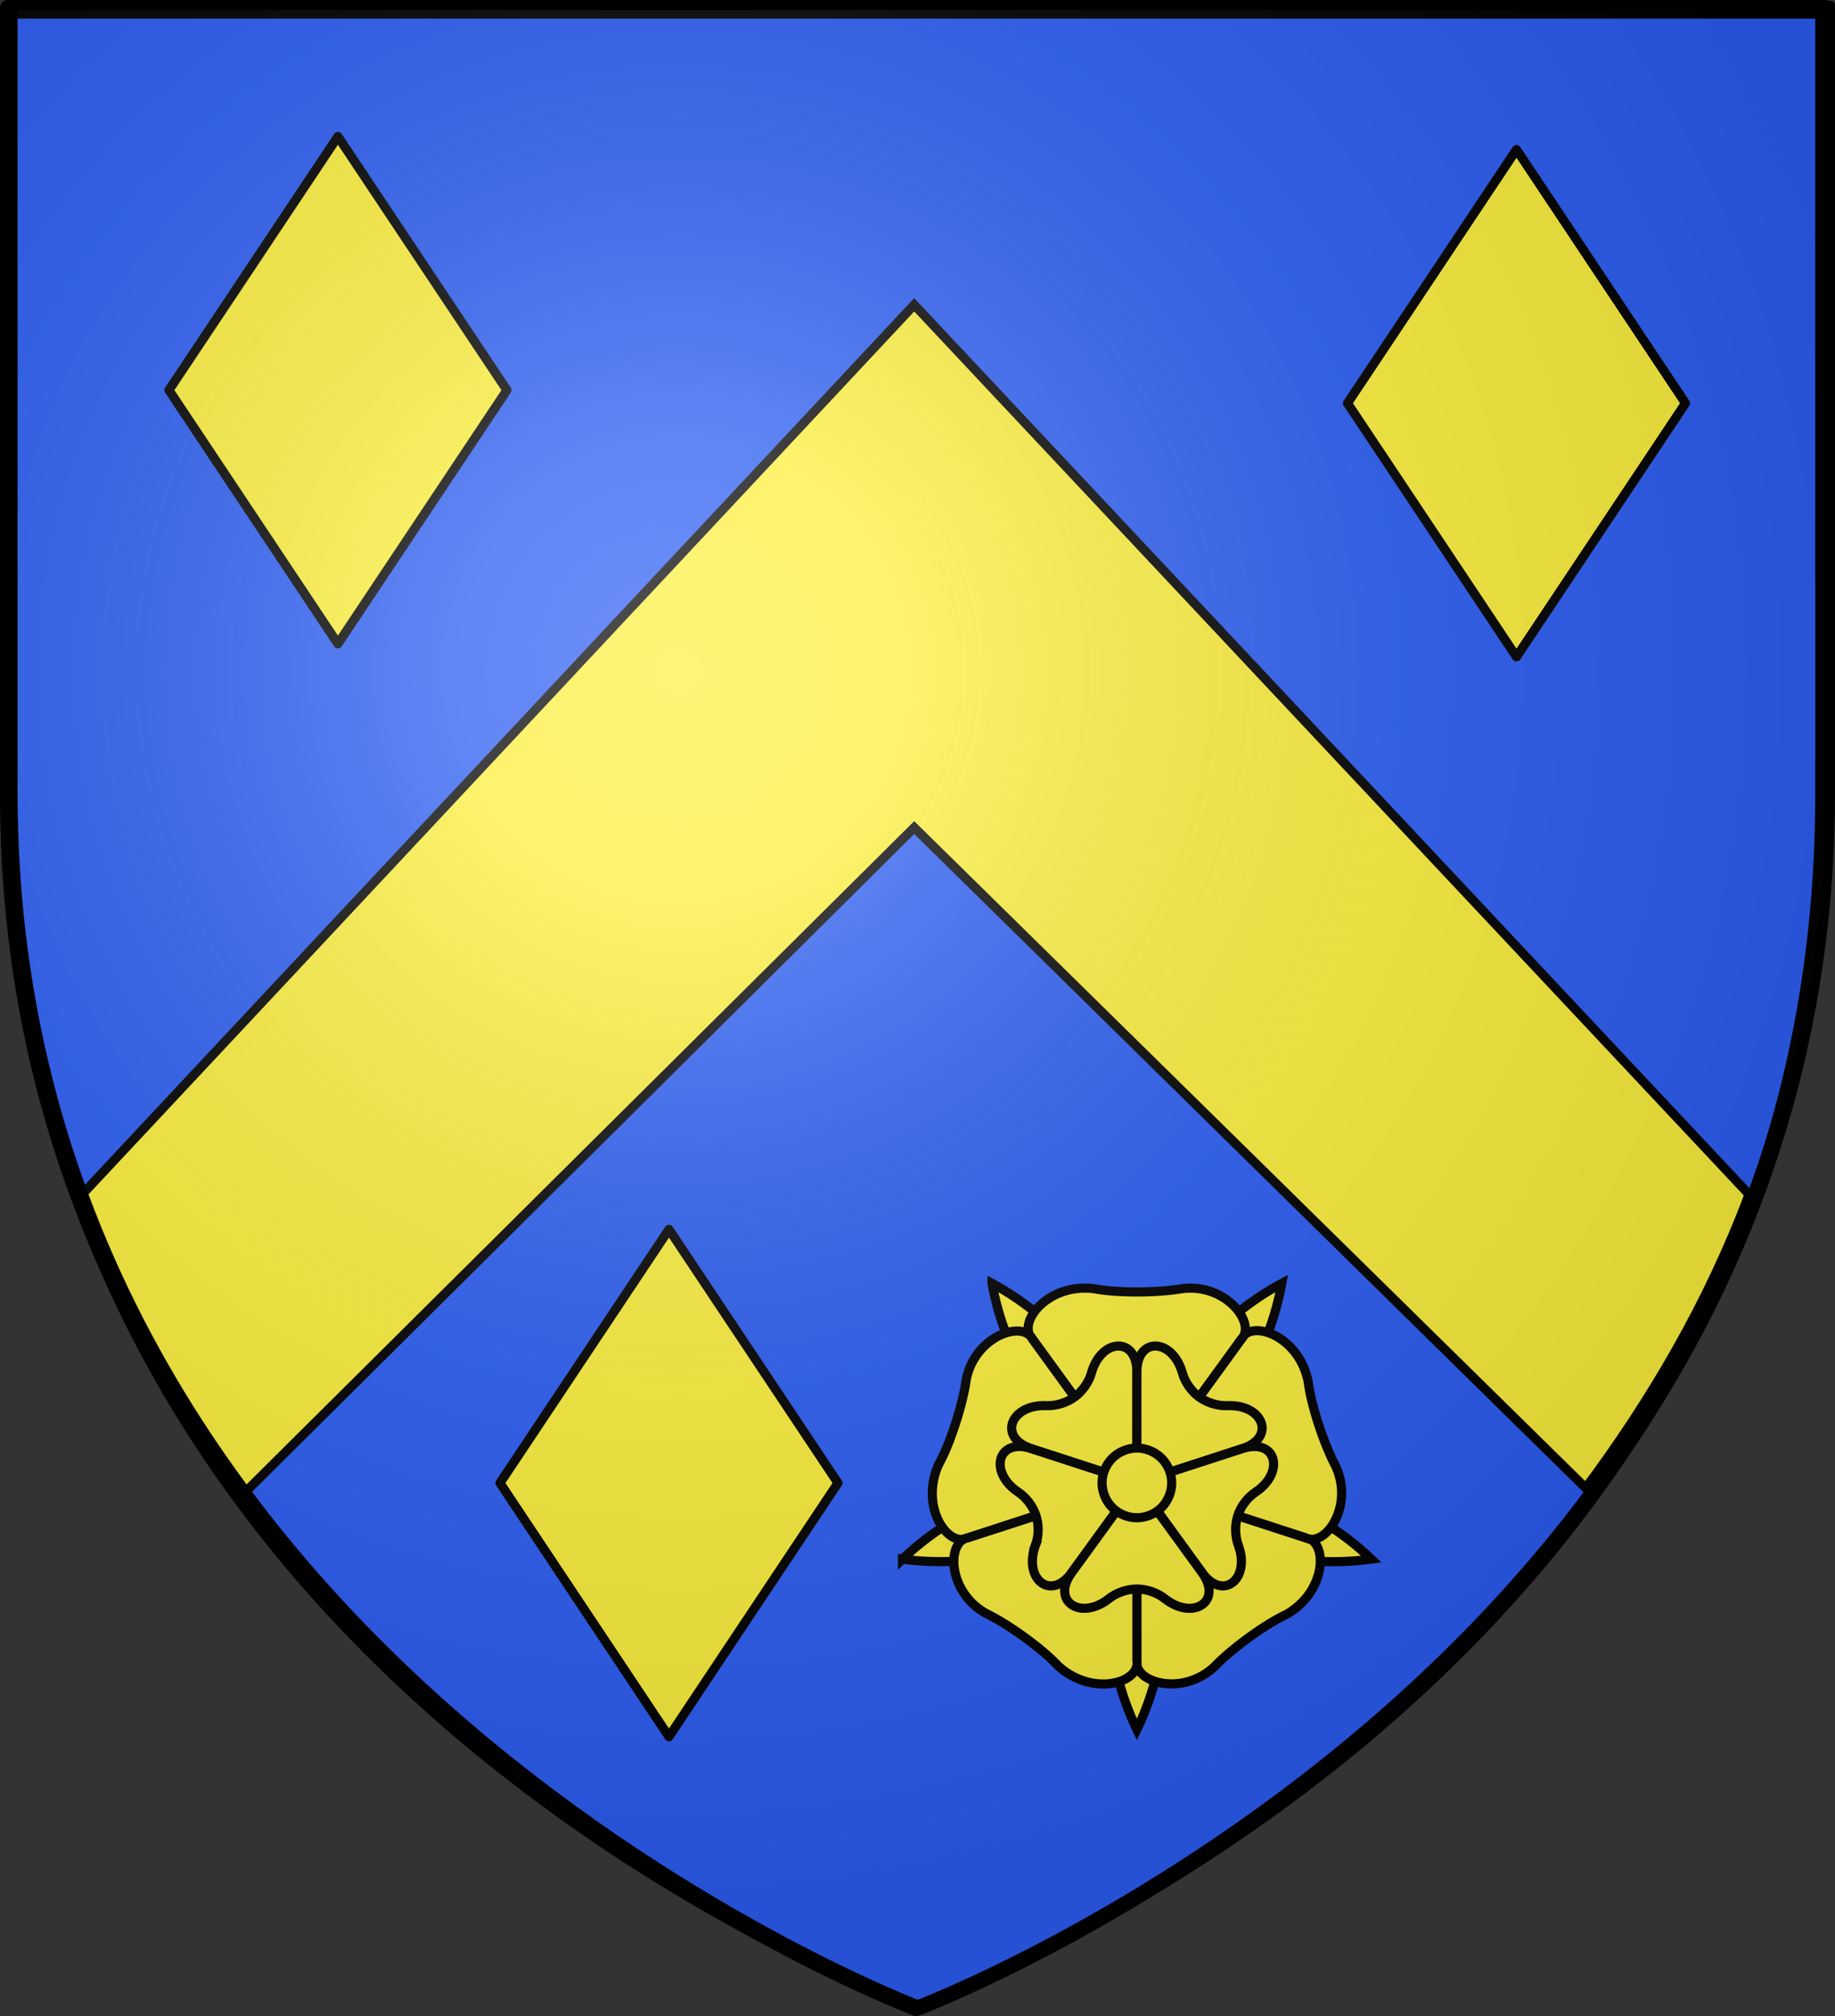 <svg xmlns="http://www.w3.org/2000/svg" xmlns:xlink="http://www.w3.org/1999/xlink" width="642.956" height="706.016" viewBox="0 0 602.771 661.89"><rect x="0" y="0" width="602.771" height="661.89" fill="#333333" stroke="none"/><defs><radialGradient id="d" cx="-80" cy="-80" r="405" gradientUnits="userSpaceOnUse"><stop offset="0" style="stop-color:#fff;stop-opacity:.31"/><stop offset=".19" style="stop-color:#fff;stop-opacity:.25"/><stop offset=".6" style="stop-color:#6b6b6b;stop-opacity:.125"/><stop offset="1" style="stop-color:#000;stop-opacity:.125"/></radialGradient><path id="c" d="M-298.5-298.5h597V-40C298.5 246.2 0 358.39 0 358.39S-298.5 246.2-298.5-40Z"/></defs><g transform="translate(831.33 378.725)"><use xlink:href="#c" width="100%" height="100%" style="fill:#2b5df2;fill-opacity:1" transform="translate(-530.33 -77.725)"/><g style="stroke:#000;stroke-width:5;stroke-linecap:round;stroke-linejoin:round;stroke-miterlimit:10;stroke-dasharray:none;stroke-opacity:1"><use xlink:href="#c" width="100%" height="100%" style="fill:none;stroke:#000;stroke-width:5;stroke-linecap:round;stroke-linejoin:round;stroke-miterlimit:10;stroke-dasharray:none;stroke-opacity:1" transform="translate(-530.33 -77.725)"/></g><path d="M-828.198-374.123h594.959v257.617c0 285.223-282.603 391.438-297.477 397.028-14.874-5.59-297.482-111.805-297.482-397.028z" style="fill:none;stroke:#000;stroke-width:3;stroke-linecap:round;stroke-linejoin:round;stroke-miterlimit:10;stroke-dasharray:none;stroke-opacity:1"/><path d="M-829.877-375.517h595.348v257.787c0 285.41-282.788 391.694-297.672 397.288-14.883-5.594-297.676-111.878-297.676-397.288z" style="fill:none;stroke:#000;stroke-width:1.034;stroke-linecap:butt;stroke-linejoin:miter;stroke-miterlimit:10;stroke-dasharray:none;stroke-opacity:1"/><path d="M-805.012 14.115c13.722 36.394 33.087 68.607 54.357 96.906l219.63-218.063 220.566 216.813c21.023-28.183 40.124-60.222 53.67-96.375l-274.237-292.06z" style="display:inline;fill:#fcef3c;fill-opacity:1;fill-rule:evenodd;stroke:#000;stroke-width:3;stroke-linecap:butt;stroke-linejoin:miter;stroke-miterlimit:4;stroke-dasharray:none;stroke-opacity:1"/><path d="m-611.584 24.875-55.515 83.273 55.515 83.273 55.516-83.273zM-720.33-333.91l-55.515 83.273 55.515 83.273 55.516-83.273zM-333.187-329.624l-55.515 83.273 55.515 83.272 55.516-83.272z" style="fill:#fcef3c;fill-opacity:1;stroke:#000;stroke-width:3;stroke-linecap:round;stroke-linejoin:round;stroke-miterlimit:10;stroke-dasharray:none;stroke-opacity:1"/><g style="stroke-width:6.394;stroke-miterlimit:10;stroke-dasharray:none"><path d="M-751.501 249.614a200 200 0 0 1-12.823 42.661 197.9 197.9 0 0 1-31.102 50.332c-16.06 18.916-35.87 34.997-57.55 46.673 4.407-24.226 13.58-48.036 26.607-69.153a197.9 197.9 0 0 1 38.258-45.134 200 200 0 0 1 36.61-25.379z" style="fill:#fcef3c;fill-opacity:1;stroke:#000;stroke-width:6.394;stroke-linecap:butt;stroke-linejoin:miter;stroke-miterlimit:10;stroke-dasharray:none;stroke-opacity:1" transform="matrix(.469 0 0 .469 -57.833 -74.47)"/><path d="M-954.449 249.614c21.68 11.676 41.49 27.758 57.549 46.674a197.9 197.9 0 0 1 31.102 50.331 200 200 0 0 1 12.823 42.661c-21.679-11.676-41.489-27.757-57.548-46.673a197.9 197.9 0 0 1-31.102-50.332 200 200 0 0 1-12.824-42.66zM-1017.163 442.63c17.805-17.012 39.22-30.882 62.173-40.31a197.8 197.8 0 0 1 57.48-14.027c14.82-1.33 29.82-1 44.535.987a200 200 0 0 1-35.45 26.977 197.8 197.8 0 0 1-54.746 22.437c-24.11 5.864-49.59 7.231-73.992 3.935z" style="fill:#fcef3c;fill-opacity:1;stroke:#000;stroke-width:6.394;stroke-linecap:butt;stroke-linejoin:miter;stroke-miterlimit:10;stroke-dasharray:none;stroke-opacity:1" transform="matrix(.469 0 0 .469 -57.833 -74.47)"/><path d="M-852.975 561.918a200 200 0 0 1-14.701-42.051 197.9 197.9 0 0 1-4.422-59c1.874-24.743 8.448-49.397 19.123-71.587a200 200 0 0 1 14.702 42.052 197.9 197.9 0 0 1 4.422 59c-1.874 24.743-8.448 49.397-19.124 71.586zM-688.786 442.63a200 200 0 0 1-44.537.985A197.8 197.8 0 0 1-790.8 429.59c-22.953-9.427-44.37-23.299-62.174-40.309 24.402-3.296 49.881-1.93 73.991 3.935a197.9 197.9 0 0 1 54.748 22.437 200 200 0 0 1 35.45 26.977z" style="fill:#fcef3c;fill-opacity:1;stroke:#000;stroke-width:6.394;stroke-linecap:butt;stroke-linejoin:miter;stroke-miterlimit:10;stroke-dasharray:none;stroke-opacity:1" transform="matrix(.469 0 0 .469 -57.833 -74.47)"/><g style="stroke-width:6.394;stroke-miterlimit:10;stroke-dasharray:none"><path d="M-748.099 481.248c28.21-16.165 28.961-51.155 13.533-53.494l-118.41-38.474v124.502c-2.322 14.815 31.163 25.337 53.966 4.456a165 165 0 0 1 11.606-10.698 239 239 0 0 1 25.513-18.627 138 138 0 0 1 13.792-7.665z" style="fill:#fcef3c;fill-opacity:1;stroke:#000;stroke-width:6.394;stroke-linecap:butt;stroke-linejoin:miter;stroke-miterlimit:10;stroke-dasharray:none;stroke-opacity:1" transform="matrix(.469 0 0 .469 -57.833 -74.47)"/><path d="M-733.1 317.957c-6.656-31.824-39.703-43.35-46.694-29.4l-73.181 100.723 118.409 38.474c13.37 6.786 33.726-21.807 20.912-49.946a165 165 0 0 1-6.587-14.344 239 239 0 0 1-9.832-30.021 138 138 0 0 1-3.027-15.486z" style="fill:#fcef3c;fill-opacity:1;stroke:#000;stroke-width:6.394;stroke-linecap:butt;stroke-linejoin:miter;stroke-miterlimit:10;stroke-dasharray:none;stroke-opacity:1" transform="matrix(.469 0 0 .469 -57.833 -74.47)"/><path d="M-883.764 253.233c-32.324-3.503-53.497 24.362-42.391 35.324l73.18 100.723 73.181-100.723c10.586-10.62-10.319-38.815-41.04-35.324a165 165 0 0 1-15.677 1.832 238.5 238.5 0 0 1-31.59.074 138 138 0 0 1-15.663-1.906z" style="fill:#fcef3c;fill-opacity:1;stroke:#000;stroke-width:6.394;stroke-linecap:butt;stroke-linejoin:miter;stroke-miterlimit:10;stroke-dasharray:none;stroke-opacity:1" transform="matrix(.469 0 0 .469 -57.833 -74.47)"/><path d="M-991.878 376.523c-13.32 29.659 6.64 58.407 20.495 51.231l118.408-38.474-73.18-100.723c-6.828-13.35-40.104-2.182-46.276 28.115a165 165 0 0 1-3.102 15.476 239 239 0 0 1-9.692 30.066 137 137 0 0 1-6.653 14.309z" style="fill:#fcef3c;fill-opacity:1;stroke:#000;stroke-width:6.394;stroke-linecap:butt;stroke-linejoin:miter;stroke-miterlimit:10;stroke-dasharray:none;stroke-opacity:1" transform="matrix(.469 0 0 .469 -57.833 -74.47)"/><path d="M-908.031 517.443c24.09 21.834 57.6 11.735 55.056-3.661V389.28l-118.408 38.474c-14.806 2.369-14.467 37.466 12.44 52.699a165 165 0 0 1 13.76 7.732 239 239 0 0 1 25.6 18.51 138 138 0 0 1 11.552 10.748z" style="fill:#fcef3c;fill-opacity:1;stroke:#000;stroke-width:6.394;stroke-linecap:butt;stroke-linejoin:miter;stroke-miterlimit:10;stroke-dasharray:none;stroke-opacity:1" transform="matrix(.469 0 0 .469 -57.833 -74.47)"/></g><path d="M-924.039 432.997c-8.641 23.486 10.71 39.353 25.42 19.107l45.644-62.824-73.854-23.996c-23.789-7.73-30.125 16.468-9.339 30.383q4.315 2.888 7.622 7.262 6.61 8.749 6.405 19.713-.105 5.482-1.898 10.355z" style="fill:#fcef3c;fill-opacity:1;stroke:#000;stroke-width:6.394;stroke-linecap:butt;stroke-linejoin:miter;stroke-miterlimit:10;stroke-dasharray:none;stroke-opacity:1" transform="matrix(.469 0 0 .469 -57.833 -74.47)"/><path d="M-916.511 335.204c-25.007-.961-34.118 22.346-10.318 30.08l73.854 23.996v-77.655c0-25.012-24.971-23.56-31.781.508q-1.414 4.996-4.552 9.492-6.278 8.991-16.768 12.183-5.246 1.596-10.435 1.396z" style="fill:#fcef3c;fill-opacity:1;stroke:#000;stroke-width:6.394;stroke-linecap:butt;stroke-linejoin:miter;stroke-miterlimit:10;stroke-dasharray:none;stroke-opacity:1" transform="matrix(.469 0 0 .469 -57.833 -74.47)"/><path d="M-821.179 312.143c-6.812-24.08-31.796-25.543-31.796-.518v77.655l73.855-23.996c23.789-7.73 14.691-31.03-10.304-30.069q-5.188.2-10.434-1.396-10.491-3.191-16.768-12.184-3.139-4.495-4.553-9.492z" style="fill:#fcef3c;fill-opacity:1;stroke:#000;stroke-width:6.394;stroke-linecap:butt;stroke-linejoin:miter;stroke-miterlimit:10;stroke-dasharray:none;stroke-opacity:1" transform="matrix(.469 0 0 .469 -57.833 -74.47)"/><path d="M-769.788 395.684c20.797-13.921 14.468-38.134-9.332-30.4l-73.855 23.996 45.645 62.824c14.702 20.238 34.051 4.385 25.414-19.09q-1.793-4.873-1.897-10.355-.207-10.965 6.405-19.712 3.306-4.375 7.62-7.263z" style="fill:#fcef3c;fill-opacity:1;stroke:#000;stroke-width:6.394;stroke-linecap:butt;stroke-linejoin:miter;stroke-miterlimit:10;stroke-dasharray:none;stroke-opacity:1" transform="matrix(.469 0 0 .469 -57.833 -74.47)"/><path d="M-833.358 470.375c19.667 15.477 40.738 1.975 26.028-18.27l-45.645-62.825-45.644 62.824c-14.702 20.238 6.353 33.74 26.01 18.271q4.08-3.21 9.261-5.003 10.366-3.585 20.728 0 5.182 1.792 9.262 5.003z" style="fill:#fcef3c;fill-opacity:1;stroke:#000;stroke-width:6.394;stroke-linecap:butt;stroke-linejoin:miter;stroke-miterlimit:10;stroke-dasharray:none;stroke-opacity:1" transform="matrix(.469 0 0 .469 -57.833 -74.47)"/><path d="M-828.574 389.28c0-6.372-2.64-12.746-7.147-17.253s-10.88-7.147-17.254-7.147c-6.373 0-12.746 2.64-17.253 7.147s-7.147 10.88-7.147 17.253c0 6.374 2.64 12.748 7.147 17.254 4.507 4.508 10.88 7.146 17.253 7.146 6.374 0 12.747-2.64 17.254-7.146s7.147-10.88 7.147-17.254z" style="fill:#fcef3c;fill-opacity:1;stroke:#000;stroke-width:6.394;stroke-linecap:butt;stroke-linejoin:miter;stroke-miterlimit:10;stroke-dasharray:none;stroke-opacity:1" transform="matrix(.469 0 0 .469 -57.833 -74.47)"/></g><use xlink:href="#c" width="100%" height="100%" style="fill:url(#d);stroke:#000;stroke-width:3;stroke-linecap:round;stroke-linejoin:round;stroke-miterlimit:10;stroke-dasharray:none;stroke-opacity:1" transform="translate(-528.558 -78.463)"/></g></svg>